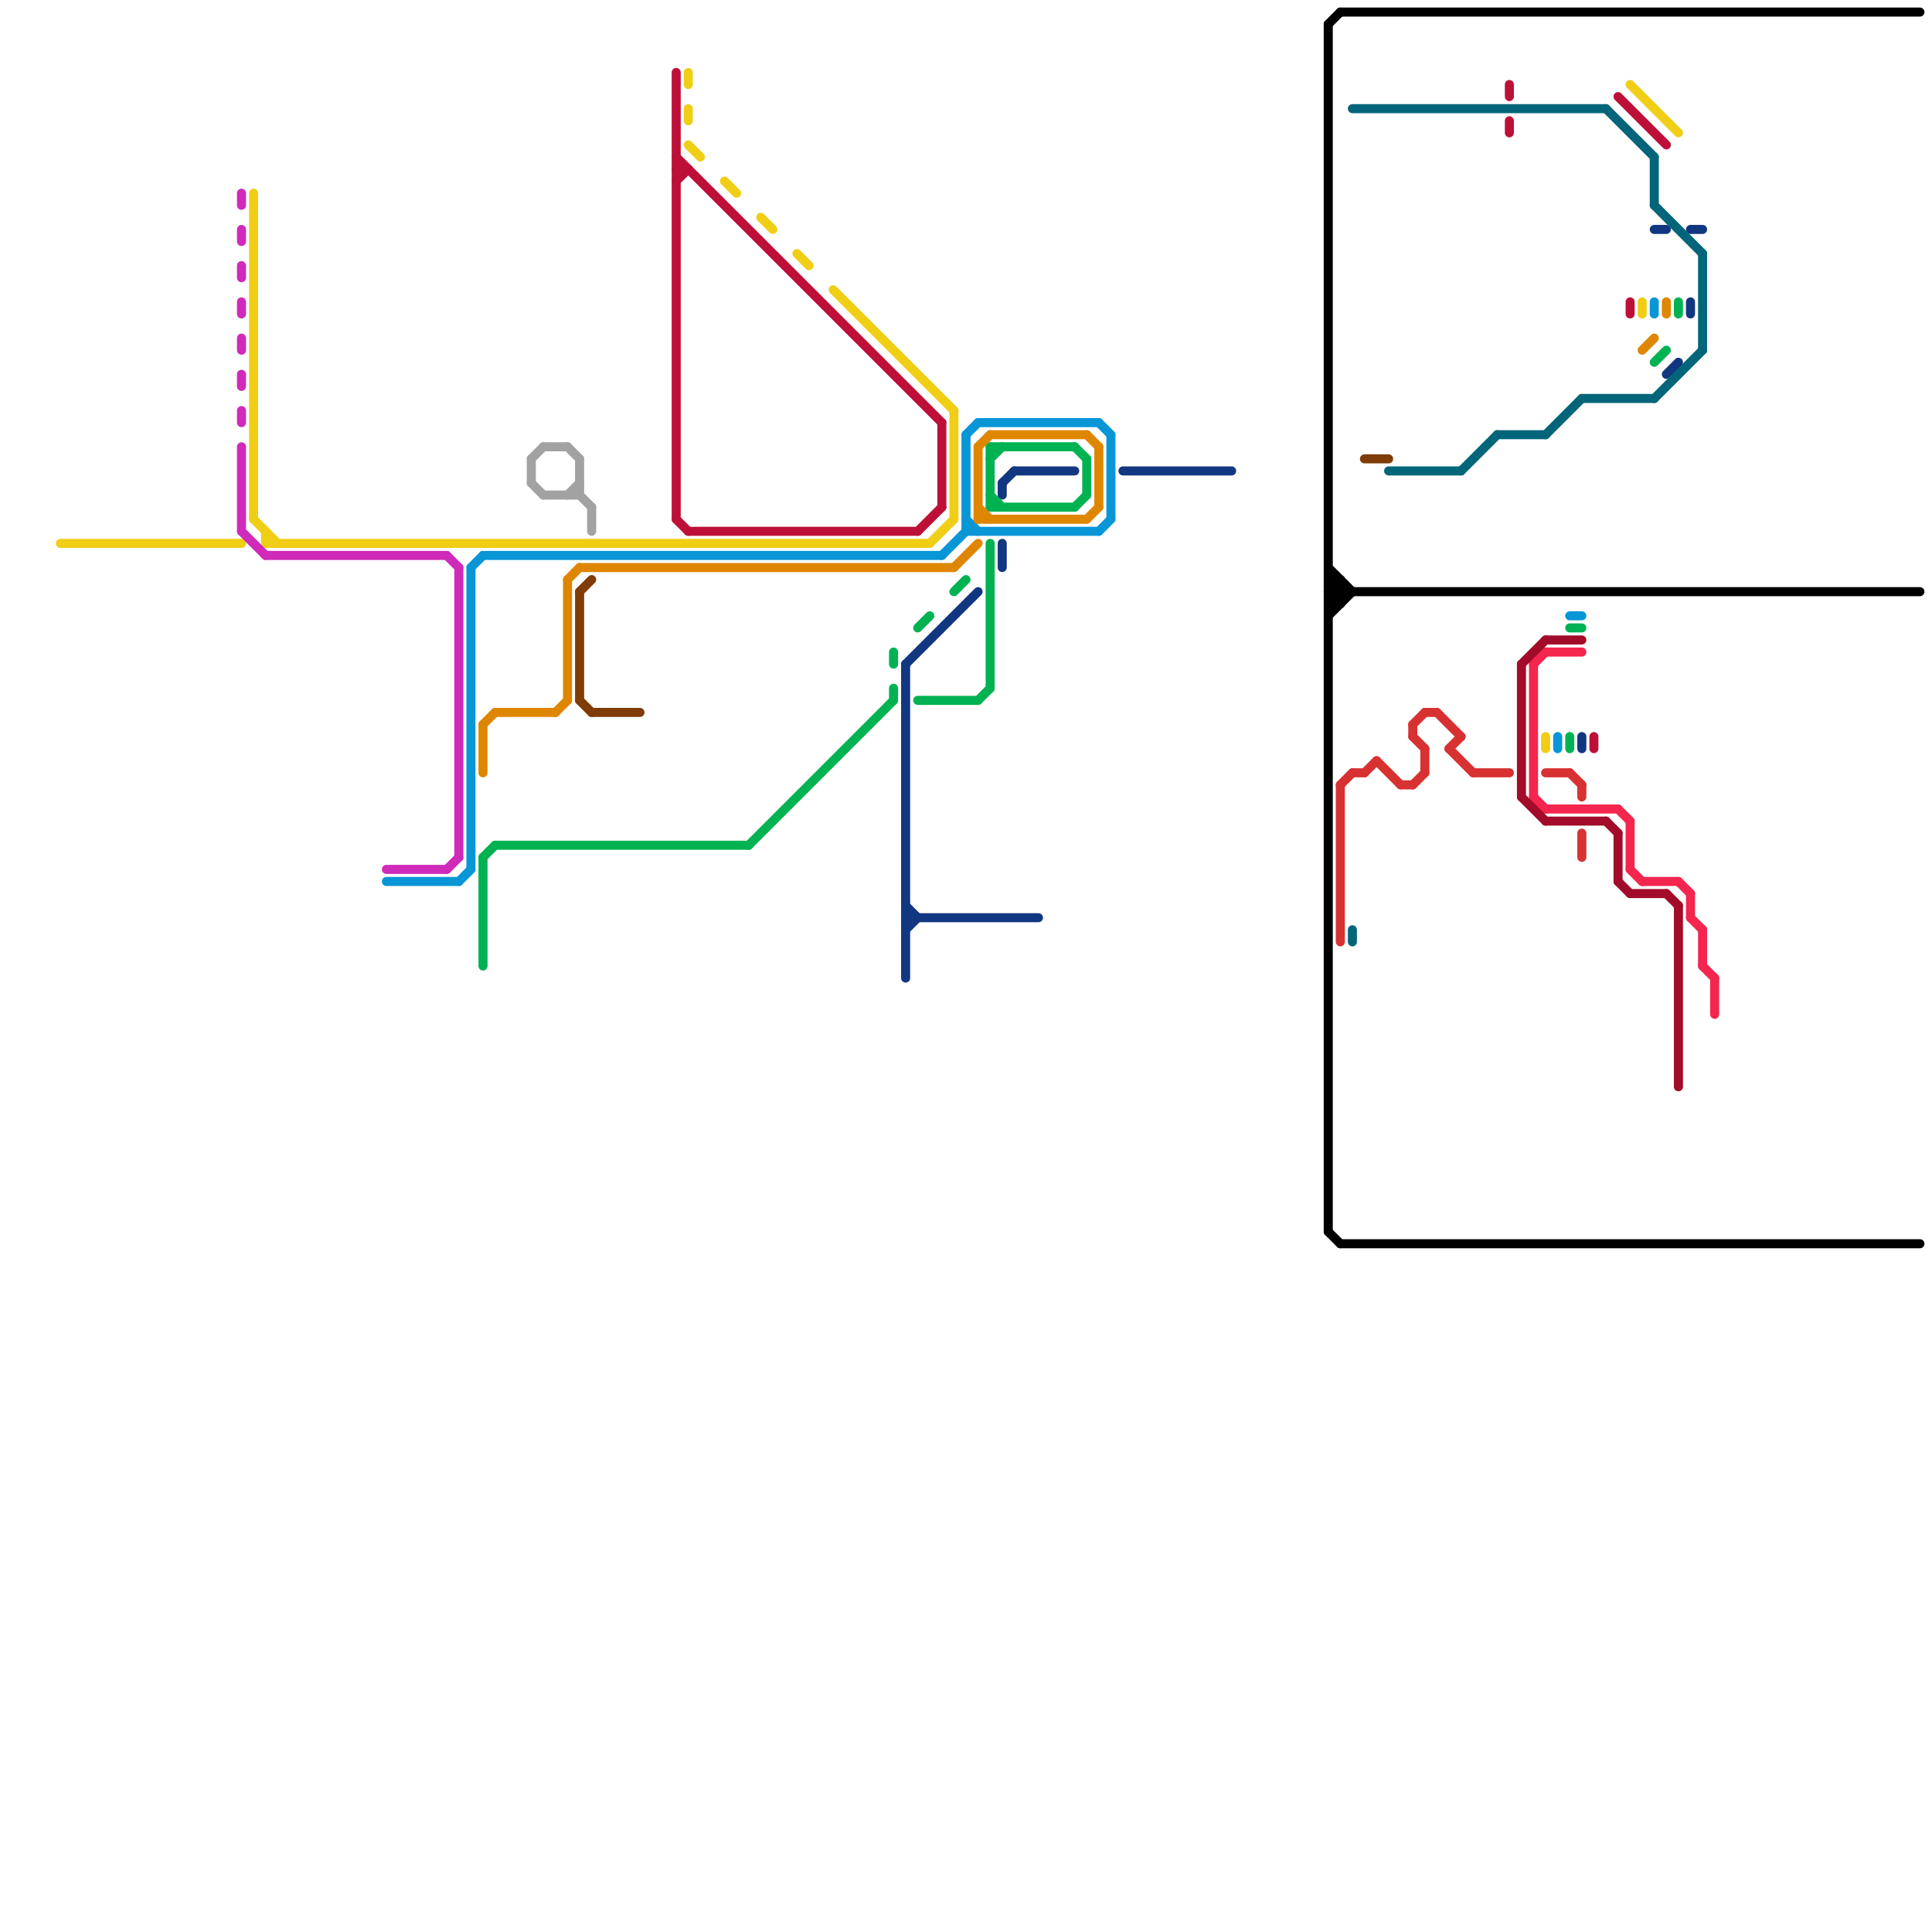 
<svg version="1.1" xmlns="http://www.w3.org/2000/svg" viewBox="0 0 160 160">
<style>line { stroke-width: 0.75; fill: none; stroke-linecap: round; stroke-linejoin: round; } .c0 { stroke: #123781 } .c1 { stroke: #0896d7 } .c2 { stroke: #f0ce15 } .c3 { stroke: #cf2ab9 } .c4 { stroke: #a2a2a2 } .c5 { stroke: #00b251 } .c6 { stroke: #df8600 } .c7 { stroke: #000000 } .c8 { stroke: #026579 } .c9 { stroke: #bd1038 } .c10 { stroke: #f4254e } .c11 { stroke: #a20b29 } .c12 { stroke: #d83131 } .c13 { stroke: #7f3c06 }</style><line class="c0" x1="93" y1="39" x2="102" y2="39"/><line class="c0" x1="131" y1="61" x2="131" y2="62"/><line class="c0" x1="75" y1="76" x2="86" y2="76"/><line class="c0" x1="84" y1="39" x2="89" y2="39"/><line class="c0" x1="75" y1="75" x2="76" y2="76"/><line class="c0" x1="137" y1="19" x2="138" y2="19"/><line class="c0" x1="138" y1="31" x2="139" y2="30"/><line class="c0" x1="75" y1="55" x2="75" y2="81"/><line class="c0" x1="140" y1="19" x2="141" y2="19"/><line class="c0" x1="83" y1="40" x2="84" y2="39"/><line class="c0" x1="83" y1="45" x2="83" y2="47"/><line class="c0" x1="140" y1="25" x2="140" y2="26"/><line class="c0" x1="75" y1="55" x2="81" y2="49"/><line class="c0" x1="75" y1="77" x2="76" y2="76"/><line class="c0" x1="83" y1="40" x2="83" y2="41"/><line class="c1" x1="38" y1="73" x2="39" y2="72"/><line class="c1" x1="92" y1="36" x2="92" y2="43"/><line class="c1" x1="40" y1="46" x2="78" y2="46"/><line class="c1" x1="80" y1="44" x2="91" y2="44"/><line class="c1" x1="78" y1="46" x2="80" y2="44"/><line class="c1" x1="80" y1="36" x2="81" y2="35"/><line class="c1" x1="91" y1="44" x2="92" y2="43"/><line class="c1" x1="32" y1="73" x2="38" y2="73"/><line class="c1" x1="129" y1="61" x2="129" y2="62"/><line class="c1" x1="91" y1="35" x2="92" y2="36"/><line class="c1" x1="39" y1="47" x2="40" y2="46"/><line class="c1" x1="80" y1="43" x2="81" y2="44"/><line class="c1" x1="80" y1="36" x2="80" y2="44"/><line class="c1" x1="39" y1="47" x2="39" y2="72"/><line class="c1" x1="137" y1="25" x2="137" y2="26"/><line class="c1" x1="81" y1="35" x2="91" y2="35"/><line class="c1" x1="130" y1="51" x2="131" y2="51"/><line class="c2" x1="57" y1="9" x2="57" y2="10"/><line class="c2" x1="5" y1="45" x2="20" y2="45"/><line class="c2" x1="21" y1="16" x2="21" y2="43"/><line class="c2" x1="60" y1="15" x2="61" y2="16"/><line class="c2" x1="69" y1="24" x2="79" y2="34"/><line class="c2" x1="77" y1="45" x2="79" y2="43"/><line class="c2" x1="22" y1="45" x2="77" y2="45"/><line class="c2" x1="79" y1="34" x2="79" y2="43"/><line class="c2" x1="63" y1="18" x2="64" y2="19"/><line class="c2" x1="57" y1="12" x2="58" y2="13"/><line class="c2" x1="21" y1="43" x2="23" y2="45"/><line class="c2" x1="128" y1="61" x2="128" y2="62"/><line class="c2" x1="57" y1="6" x2="57" y2="7"/><line class="c2" x1="66" y1="21" x2="67" y2="22"/><line class="c2" x1="22" y1="44" x2="22" y2="45"/><line class="c2" x1="135" y1="7" x2="139" y2="11"/><line class="c2" x1="136" y1="25" x2="136" y2="26"/><line class="c3" x1="20" y1="22" x2="20" y2="23"/><line class="c3" x1="20" y1="31" x2="20" y2="32"/><line class="c3" x1="20" y1="44" x2="22" y2="46"/><line class="c3" x1="20" y1="16" x2="20" y2="17"/><line class="c3" x1="32" y1="72" x2="37" y2="72"/><line class="c3" x1="20" y1="19" x2="20" y2="20"/><line class="c3" x1="20" y1="25" x2="20" y2="26"/><line class="c3" x1="20" y1="28" x2="20" y2="29"/><line class="c3" x1="20" y1="34" x2="20" y2="35"/><line class="c3" x1="20" y1="37" x2="20" y2="44"/><line class="c3" x1="38" y1="47" x2="38" y2="71"/><line class="c3" x1="22" y1="46" x2="37" y2="46"/><line class="c3" x1="37" y1="72" x2="38" y2="71"/><line class="c3" x1="37" y1="46" x2="38" y2="47"/><line class="c4" x1="45" y1="37" x2="47" y2="37"/><line class="c4" x1="49" y1="42" x2="49" y2="44"/><line class="c4" x1="47" y1="37" x2="48" y2="38"/><line class="c4" x1="47" y1="41" x2="48" y2="40"/><line class="c4" x1="44" y1="38" x2="45" y2="37"/><line class="c4" x1="44" y1="38" x2="44" y2="40"/><line class="c4" x1="45" y1="41" x2="48" y2="41"/><line class="c4" x1="44" y1="40" x2="45" y2="41"/><line class="c4" x1="48" y1="41" x2="49" y2="42"/><line class="c4" x1="48" y1="38" x2="48" y2="41"/><line class="c5" x1="89" y1="42" x2="90" y2="41"/><line class="c5" x1="41" y1="70" x2="62" y2="70"/><line class="c5" x1="82" y1="45" x2="82" y2="57"/><line class="c5" x1="74" y1="57" x2="74" y2="58"/><line class="c5" x1="40" y1="71" x2="40" y2="80"/><line class="c5" x1="130" y1="61" x2="130" y2="62"/><line class="c5" x1="82" y1="38" x2="83" y2="37"/><line class="c5" x1="82" y1="37" x2="89" y2="37"/><line class="c5" x1="74" y1="54" x2="74" y2="55"/><line class="c5" x1="81" y1="58" x2="82" y2="57"/><line class="c5" x1="82" y1="42" x2="89" y2="42"/><line class="c5" x1="90" y1="38" x2="90" y2="41"/><line class="c5" x1="137" y1="30" x2="138" y2="29"/><line class="c5" x1="76" y1="58" x2="81" y2="58"/><line class="c5" x1="130" y1="52" x2="131" y2="52"/><line class="c5" x1="76" y1="52" x2="77" y2="51"/><line class="c5" x1="62" y1="70" x2="74" y2="58"/><line class="c5" x1="139" y1="25" x2="139" y2="26"/><line class="c5" x1="82" y1="37" x2="82" y2="42"/><line class="c5" x1="79" y1="49" x2="80" y2="48"/><line class="c5" x1="82" y1="41" x2="83" y2="42"/><line class="c5" x1="40" y1="71" x2="41" y2="70"/><line class="c5" x1="89" y1="37" x2="90" y2="38"/><line class="c6" x1="91" y1="37" x2="91" y2="42"/><line class="c6" x1="47" y1="48" x2="47" y2="58"/><line class="c6" x1="41" y1="59" x2="46" y2="59"/><line class="c6" x1="81" y1="37" x2="81" y2="43"/><line class="c6" x1="46" y1="59" x2="47" y2="58"/><line class="c6" x1="47" y1="48" x2="48" y2="47"/><line class="c6" x1="82" y1="36" x2="90" y2="36"/><line class="c6" x1="40" y1="60" x2="41" y2="59"/><line class="c6" x1="81" y1="37" x2="82" y2="36"/><line class="c6" x1="90" y1="36" x2="91" y2="37"/><line class="c6" x1="138" y1="25" x2="138" y2="26"/><line class="c6" x1="81" y1="43" x2="90" y2="43"/><line class="c6" x1="136" y1="29" x2="137" y2="28"/><line class="c6" x1="40" y1="60" x2="40" y2="64"/><line class="c6" x1="90" y1="43" x2="91" y2="42"/><line class="c6" x1="81" y1="42" x2="82" y2="43"/><line class="c6" x1="79" y1="47" x2="81" y2="45"/><line class="c6" x1="48" y1="47" x2="79" y2="47"/><line class="c7" x1="110" y1="49" x2="159" y2="49"/><line class="c7" x1="110" y1="2" x2="111" y2="1"/><line class="c7" x1="110" y1="50" x2="111" y2="50"/><line class="c7" x1="110" y1="48" x2="111" y2="49"/><line class="c7" x1="111" y1="103" x2="159" y2="103"/><line class="c7" x1="111" y1="48" x2="111" y2="50"/><line class="c7" x1="110" y1="49" x2="111" y2="48"/><line class="c7" x1="110" y1="50" x2="111" y2="49"/><line class="c7" x1="110" y1="51" x2="112" y2="49"/><line class="c7" x1="110" y1="47" x2="112" y2="49"/><line class="c7" x1="110" y1="49" x2="111" y2="50"/><line class="c7" x1="110" y1="2" x2="110" y2="102"/><line class="c7" x1="111" y1="1" x2="159" y2="1"/><line class="c7" x1="110" y1="102" x2="111" y2="103"/><line class="c7" x1="110" y1="48" x2="111" y2="48"/><line class="c8" x1="128" y1="36" x2="131" y2="33"/><line class="c8" x1="124" y1="36" x2="128" y2="36"/><line class="c8" x1="115" y1="39" x2="121" y2="39"/><line class="c8" x1="131" y1="33" x2="137" y2="33"/><line class="c8" x1="137" y1="33" x2="141" y2="29"/><line class="c8" x1="133" y1="9" x2="137" y2="13"/><line class="c8" x1="137" y1="17" x2="141" y2="21"/><line class="c8" x1="112" y1="77" x2="112" y2="78"/><line class="c8" x1="141" y1="21" x2="141" y2="29"/><line class="c8" x1="137" y1="13" x2="137" y2="17"/><line class="c8" x1="112" y1="9" x2="133" y2="9"/><line class="c8" x1="121" y1="39" x2="124" y2="36"/><line class="c9" x1="57" y1="44" x2="76" y2="44"/><line class="c9" x1="132" y1="61" x2="132" y2="62"/><line class="c9" x1="125" y1="10" x2="125" y2="11"/><line class="c9" x1="125" y1="7" x2="125" y2="8"/><line class="c9" x1="135" y1="25" x2="135" y2="26"/><line class="c9" x1="56" y1="43" x2="57" y2="44"/><line class="c9" x1="56" y1="14" x2="57" y2="14"/><line class="c9" x1="134" y1="8" x2="138" y2="12"/><line class="c9" x1="56" y1="13" x2="78" y2="35"/><line class="c9" x1="78" y1="35" x2="78" y2="42"/><line class="c9" x1="76" y1="44" x2="78" y2="42"/><line class="c9" x1="56" y1="6" x2="56" y2="43"/><line class="c9" x1="56" y1="15" x2="57" y2="14"/><line class="c10" x1="142" y1="81" x2="142" y2="84"/><line class="c10" x1="127" y1="55" x2="128" y2="54"/><line class="c10" x1="141" y1="80" x2="142" y2="81"/><line class="c10" x1="128" y1="54" x2="131" y2="54"/><line class="c10" x1="141" y1="77" x2="141" y2="80"/><line class="c10" x1="135" y1="68" x2="135" y2="72"/><line class="c10" x1="134" y1="67" x2="135" y2="68"/><line class="c10" x1="139" y1="73" x2="140" y2="74"/><line class="c10" x1="136" y1="73" x2="139" y2="73"/><line class="c10" x1="128" y1="67" x2="134" y2="67"/><line class="c10" x1="135" y1="72" x2="136" y2="73"/><line class="c10" x1="140" y1="76" x2="141" y2="77"/><line class="c10" x1="127" y1="66" x2="128" y2="67"/><line class="c10" x1="127" y1="55" x2="127" y2="66"/><line class="c10" x1="140" y1="74" x2="140" y2="76"/><line class="c11" x1="126" y1="55" x2="128" y2="53"/><line class="c11" x1="134" y1="73" x2="135" y2="74"/><line class="c11" x1="138" y1="74" x2="139" y2="75"/><line class="c11" x1="128" y1="53" x2="131" y2="53"/><line class="c11" x1="128" y1="68" x2="133" y2="68"/><line class="c11" x1="126" y1="55" x2="126" y2="66"/><line class="c11" x1="139" y1="75" x2="139" y2="90"/><line class="c11" x1="126" y1="66" x2="128" y2="68"/><line class="c11" x1="134" y1="69" x2="134" y2="73"/><line class="c11" x1="133" y1="68" x2="134" y2="69"/><line class="c11" x1="135" y1="74" x2="138" y2="74"/><line class="c12" x1="117" y1="60" x2="118" y2="59"/><line class="c12" x1="119" y1="59" x2="121" y2="61"/><line class="c12" x1="122" y1="64" x2="125" y2="64"/><line class="c12" x1="120" y1="62" x2="122" y2="64"/><line class="c12" x1="130" y1="64" x2="131" y2="65"/><line class="c12" x1="114" y1="63" x2="116" y2="65"/><line class="c12" x1="131" y1="65" x2="131" y2="66"/><line class="c12" x1="120" y1="62" x2="121" y2="61"/><line class="c12" x1="131" y1="69" x2="131" y2="71"/><line class="c12" x1="117" y1="60" x2="117" y2="61"/><line class="c12" x1="112" y1="64" x2="113" y2="64"/><line class="c12" x1="111" y1="65" x2="111" y2="78"/><line class="c12" x1="116" y1="65" x2="117" y2="65"/><line class="c12" x1="128" y1="64" x2="130" y2="64"/><line class="c12" x1="113" y1="64" x2="114" y2="63"/><line class="c12" x1="117" y1="61" x2="118" y2="62"/><line class="c12" x1="111" y1="65" x2="112" y2="64"/><line class="c12" x1="118" y1="59" x2="119" y2="59"/><line class="c12" x1="118" y1="62" x2="118" y2="64"/><line class="c12" x1="117" y1="65" x2="118" y2="64"/><line class="c13" x1="48" y1="58" x2="49" y2="59"/><line class="c13" x1="49" y1="59" x2="53" y2="59"/><line class="c13" x1="48" y1="49" x2="49" y2="48"/><line class="c13" x1="48" y1="49" x2="48" y2="58"/><line class="c13" x1="113" y1="38" x2="115" y2="38"/>


</svg>

